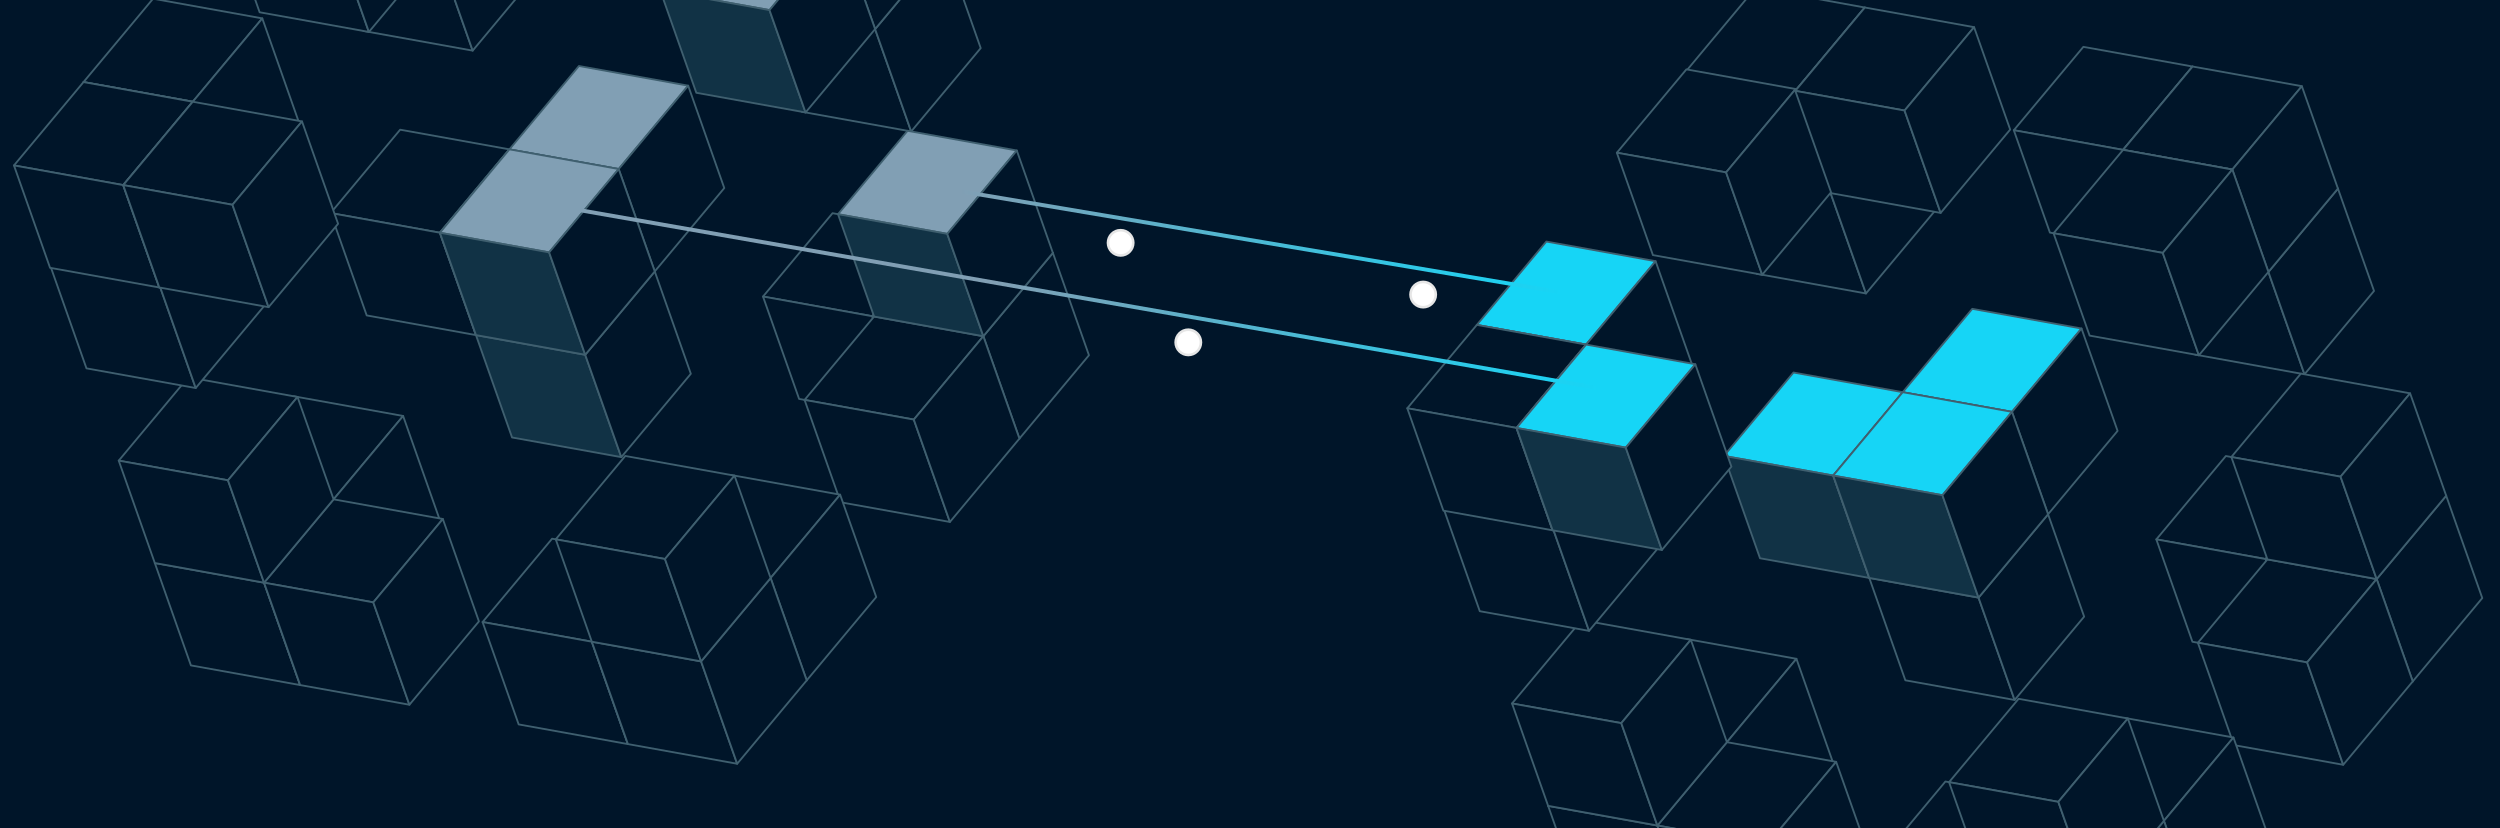 <svg width="628" height="208" viewBox="0 0 628 208" fill="none" xmlns="http://www.w3.org/2000/svg">
<g clip-path="url(#clip0_81_3130)">
<rect width="628" height="208" fill="#001529"/>
<path d="M127.964 37.52L110.498 58.459L83.054 53.517L100.519 32.578L127.964 37.52Z" fill="#001529" stroke="#3F5F6F" stroke-width="0.465" stroke-linejoin="round"/>
<path d="M119.562 84.176L110.497 58.459L83.053 53.517L92.117 79.234L119.562 84.176Z" fill="#001529" stroke="#3F5F6F" stroke-width="0.465" stroke-linejoin="round"/>
<path d="M137.028 63.236L127.964 37.52L110.498 58.459L119.562 84.176L137.028 63.236Z" fill="#001529" stroke="#3F5F6F" stroke-width="0.465" stroke-linejoin="round"/>
<path d="M172.874 21.523L155.408 42.462L127.964 37.52L145.429 16.581L172.874 21.523Z" fill="#819FB4" stroke="#3F5F6F" stroke-width="0.465" stroke-linejoin="round"/>
<path d="M164.472 68.179L155.408 42.462L127.963 37.52L137.027 63.237L164.472 68.179Z" fill="#16D5F6" stroke="#3F5F6F" stroke-width="0.465" stroke-linejoin="round"/>
<path d="M181.938 47.239L172.874 21.523L155.408 42.462L164.472 68.179L181.938 47.239Z" fill="#001529" stroke="#3F5F6F" stroke-width="0.465" stroke-linejoin="round"/>
<path d="M164.473 68.179L147.007 89.118L119.562 84.176L137.028 63.237L164.473 68.179Z" fill="#001529" stroke="#3F5F6F" stroke-width="0.465" stroke-linejoin="round"/>
<path d="M156.071 114.834L147.007 89.118L119.563 84.176L128.627 109.892L156.071 114.834Z" fill="#113245" stroke="#3F5F6F" stroke-width="0.465" stroke-linejoin="round"/>
<path d="M173.537 93.895L164.473 68.179L147.007 89.118L156.071 114.834L173.537 93.895Z" fill="#001529" stroke="#3F5F6F" stroke-width="0.465" stroke-linejoin="round"/>
<path d="M155.408 42.462L137.943 63.401L110.498 58.459L127.964 37.52L155.408 42.462Z" fill="#819FB4" stroke="#3F5F6F" stroke-width="0.465" stroke-linejoin="round"/>
<path d="M147.007 89.118L137.943 63.401L110.498 58.459L119.562 84.176L147.007 89.118Z" fill="#113245" stroke="#3F5F6F" stroke-width="0.465" stroke-linejoin="round"/>
<path d="M164.472 68.179L155.408 42.462L137.942 63.401L147.007 89.118L164.472 68.179Z" fill="#001529" stroke="#3F5F6F" stroke-width="0.465" stroke-linejoin="round"/>
<path d="M264.482 63.52L247.017 84.46L219.572 79.517L237.038 58.578L264.482 63.52Z" fill="#001529" stroke="#3F5F6F" stroke-width="0.465" stroke-linejoin="round"/>
<path d="M256.081 110.176L247.017 84.459L219.572 79.517L228.636 105.234L256.081 110.176Z" fill="#001529" stroke="#3F5F6F" stroke-width="0.465" stroke-linejoin="round"/>
<path d="M273.546 89.237L264.482 63.52L247.017 84.459L256.081 110.176L273.546 89.237Z" fill="#001529" stroke="#3F5F6F" stroke-width="0.465" stroke-linejoin="round"/>
<path d="M236.58 58.496L219.114 79.435L191.67 74.493L209.135 53.554L236.58 58.496Z" fill="#001529" stroke="#3F5F6F" stroke-width="0.465" stroke-linejoin="round"/>
<path d="M228.179 105.152L219.115 79.435L191.67 74.493L200.734 100.21L228.179 105.152Z" fill="#001529" stroke="#3F5F6F" stroke-width="0.465" stroke-linejoin="round"/>
<path d="M245.644 84.212L236.58 58.496L219.114 79.435L228.178 105.152L245.644 84.212Z" fill="#001529" stroke="#3F5F6F" stroke-width="0.465" stroke-linejoin="round"/>
<path d="M247.017 84.459L229.551 105.398L202.106 100.456L219.572 79.517L247.017 84.459Z" fill="#001529" stroke="#3F5F6F" stroke-width="0.465" stroke-linejoin="round"/>
<path d="M238.615 131.115L229.551 105.399L202.106 100.457L211.171 126.173L238.615 131.115Z" fill="#001529" stroke="#3F5F6F" stroke-width="0.465" stroke-linejoin="round"/>
<path d="M256.081 110.176L247.017 84.459L229.551 105.399L238.615 131.115L256.081 110.176Z" fill="#001529" stroke="#3F5F6F" stroke-width="0.465" stroke-linejoin="round"/>
<path d="M211.043 124.261L193.577 145.201L166.133 140.259L183.598 119.319L211.043 124.261Z" fill="#001529" stroke="#3F5F6F" stroke-width="0.465" stroke-linejoin="round"/>
<path d="M202.642 170.917L193.577 145.201L166.133 140.259L175.197 165.975L202.642 170.917Z" fill="#001529" stroke="#3F5F6F" stroke-width="0.465" stroke-linejoin="round"/>
<path d="M220.107 149.978L211.043 124.262L193.577 145.201L202.641 170.917L220.107 149.978Z" fill="#001529" stroke="#3F5F6F" stroke-width="0.465" stroke-linejoin="round"/>
<path d="M101.265 104.493L83.799 125.433L56.354 120.491L73.82 99.551L101.265 104.493Z" fill="#001529" stroke="#3F5F6F" stroke-width="0.465" stroke-linejoin="round"/>
<path d="M92.863 151.149L83.799 125.433L56.355 120.491L65.419 146.207L92.863 151.149Z" fill="#001529" stroke="#3F5F6F" stroke-width="0.465" stroke-linejoin="round"/>
<path d="M110.329 130.21L101.265 104.494L83.799 125.433L92.863 151.149L110.329 130.21Z" fill="#001529" stroke="#3F5F6F" stroke-width="0.465" stroke-linejoin="round"/>
<path d="M83.799 125.432L66.333 146.371L38.889 141.429L56.354 120.49L83.799 125.432Z" fill="#001529" stroke="#3F5F6F" stroke-width="0.465" stroke-linejoin="round"/>
<path d="M75.397 172.088L66.333 146.371L38.889 141.429L47.953 167.146L75.397 172.088Z" fill="#001529" stroke="#3F5F6F" stroke-width="0.465" stroke-linejoin="round"/>
<path d="M92.863 151.149L83.799 125.432L66.333 146.372L75.397 172.088L92.863 151.149Z" fill="#001529" stroke="#3F5F6F" stroke-width="0.465" stroke-linejoin="round"/>
<path d="M111.243 130.374L93.778 151.314L66.333 146.371L83.799 125.432L111.243 130.374Z" fill="#001529" stroke="#3F5F6F" stroke-width="0.465" stroke-linejoin="round"/>
<path d="M102.842 177.03L93.778 151.313L66.333 146.371L75.397 172.088L102.842 177.03Z" fill="#001529" stroke="#3F5F6F" stroke-width="0.465" stroke-linejoin="round"/>
<path d="M120.307 156.091L111.243 130.374L93.777 151.313L102.842 177.03L120.307 156.091Z" fill="#001529" stroke="#3F5F6F" stroke-width="0.465" stroke-linejoin="round"/>
<path d="M166.133 140.259L148.667 161.198L121.223 156.256L138.688 135.316L166.133 140.259Z" fill="#001529" stroke="#3F5F6F" stroke-width="0.465" stroke-linejoin="round"/>
<path d="M157.731 186.914L148.667 161.198L121.223 156.256L130.287 181.972L157.731 186.914Z" fill="#001529" stroke="#3F5F6F" stroke-width="0.465" stroke-linejoin="round"/>
<path d="M175.197 165.975L166.133 140.259L148.667 161.198L157.731 186.915L175.197 165.975Z" fill="#001529" stroke="#3F5F6F" stroke-width="0.465" stroke-linejoin="round"/>
<path d="M193.577 145.2L176.111 166.14L148.667 161.198L166.133 140.258L193.577 145.2Z" fill="#001529" stroke="#3F5F6F" stroke-width="0.465" stroke-linejoin="round"/>
<path d="M185.176 191.856L176.112 166.14L148.667 161.198L157.731 186.914L185.176 191.856Z" fill="#001529" stroke="#3F5F6F" stroke-width="0.465" stroke-linejoin="round"/>
<path d="M202.641 170.917L193.577 145.2L176.111 166.14L185.176 191.856L202.641 170.917Z" fill="#001529" stroke="#3F5F6F" stroke-width="0.465" stroke-linejoin="round"/>
<path d="M184.513 119.484L167.047 140.423L139.602 135.481L157.068 114.542L184.513 119.484Z" fill="#001529" stroke="#3F5F6F" stroke-width="0.465" stroke-linejoin="round"/>
<path d="M176.11 166.14L167.046 140.424L139.602 135.481L148.666 161.198L176.11 166.14Z" fill="#001529" stroke="#3F5F6F" stroke-width="0.465" stroke-linejoin="round"/>
<path d="M193.577 145.201L184.513 119.484L167.047 140.424L176.111 166.14L193.577 145.201Z" fill="#001529" stroke="#3F5F6F" stroke-width="0.465" stroke-linejoin="round"/>
<path d="M74.734 99.716L57.269 120.655L29.824 115.713L47.29 94.774L74.734 99.716Z" fill="#001529" stroke="#3F5F6F" stroke-width="0.465" stroke-linejoin="round"/>
<path d="M66.333 146.372L57.269 120.655L29.824 115.713L38.888 141.43L66.333 146.372Z" fill="#001529" stroke="#3F5F6F" stroke-width="0.465" stroke-linejoin="round"/>
<path d="M83.798 125.433L74.734 99.716L57.269 120.655L66.333 146.372L83.798 125.433Z" fill="#001529" stroke="#3F5F6F" stroke-width="0.465" stroke-linejoin="round"/>
<path d="M57.566 50.817L40.101 71.756L12.656 66.814L30.122 45.875L57.566 50.817Z" fill="#001529" stroke="#3F5F6F" stroke-width="0.465" stroke-linejoin="round"/>
<path d="M49.165 97.473L40.101 71.756L12.656 66.814L21.72 92.531L49.165 97.473Z" fill="#001529" stroke="#3F5F6F" stroke-width="0.465" stroke-linejoin="round"/>
<path d="M66.63 76.533L57.566 50.817L40.101 71.756L49.165 97.473L66.63 76.533Z" fill="#001529" stroke="#3F5F6F" stroke-width="0.465" stroke-linejoin="round"/>
<path d="M118.734 12.719L109.67 -12.998L82.226 -17.94L91.29 7.776L118.734 12.719Z" fill="#001529" stroke="#3F5F6F" stroke-width="0.465" stroke-linejoin="round"/>
<path d="M136.201 -8.221L127.137 -33.937L109.671 -12.998L118.735 12.719L136.201 -8.221Z" fill="#001529" stroke="#3F5F6F" stroke-width="0.465" stroke-linejoin="round"/>
<path d="M92.662 8.023L83.598 -17.693L56.153 -22.635L65.218 3.081L92.662 8.023Z" fill="#001529" stroke="#3F5F6F" stroke-width="0.465" stroke-linejoin="round"/>
<path d="M110.129 -12.916L101.064 -38.632L83.599 -17.693L92.663 8.023L110.129 -12.916Z" fill="#001529" stroke="#3F5F6F" stroke-width="0.465" stroke-linejoin="round"/>
<path d="M65.886 4.618L48.42 25.557L20.976 20.615L38.441 -0.324L65.886 4.618Z" fill="#001529" stroke="#3F5F6F" stroke-width="0.465" stroke-linejoin="round"/>
<path d="M57.484 51.274L48.42 25.558L20.976 20.616L30.04 46.332L57.484 51.274Z" fill="#001529" stroke="#3F5F6F" stroke-width="0.465" stroke-linejoin="round"/>
<path d="M74.95 30.335L65.886 4.618L48.42 25.558L57.484 51.274L74.95 30.335Z" fill="#001529" stroke="#3F5F6F" stroke-width="0.465" stroke-linejoin="round"/>
<path d="M48.42 25.558L30.954 46.497L3.51 41.555L20.975 20.616L48.42 25.558Z" fill="#001529" stroke="#3F5F6F" stroke-width="0.465" stroke-linejoin="round"/>
<path d="M40.019 72.214L30.954 46.497L3.51 41.555L12.574 67.272L40.019 72.214Z" fill="#001529" stroke="#3F5F6F" stroke-width="0.465" stroke-linejoin="round"/>
<path d="M57.484 51.274L48.42 25.558L30.954 46.497L40.018 72.213L57.484 51.274Z" fill="#001529" stroke="#3F5F6F" stroke-width="0.465" stroke-linejoin="round"/>
<path d="M75.864 30.499L58.399 51.438L30.954 46.496L48.42 25.557L75.864 30.499Z" fill="#001529" stroke="#3F5F6F" stroke-width="0.465" stroke-linejoin="round"/>
<path d="M67.462 77.155L58.398 51.439L30.953 46.497L40.017 72.213L67.462 77.155Z" fill="#001529" stroke="#3F5F6F" stroke-width="0.465" stroke-linejoin="round"/>
<path d="M84.928 56.216L75.864 30.499L58.398 51.439L67.463 77.155L84.928 56.216Z" fill="#001529" stroke="#3F5F6F" stroke-width="0.465" stroke-linejoin="round"/>
<path d="M192.38 2.368L183.316 -23.349L155.871 -28.291L164.935 -2.574L192.38 2.368Z" fill="#001529" stroke="#3F5F6F" stroke-width="0.465" stroke-linejoin="round"/>
<path d="M209.845 -18.572L200.781 -44.288L183.315 -23.349L192.38 2.368L209.845 -18.572Z" fill="#001529" stroke="#3F5F6F" stroke-width="0.465" stroke-linejoin="round"/>
<path d="M237.29 -13.63L219.824 7.31L192.38 2.368L209.845 -18.572L237.29 -13.63Z" fill="#001529" stroke="#3F5F6F" stroke-width="0.465" stroke-linejoin="round"/>
<path d="M228.888 33.026L219.824 7.31L192.379 2.368L201.443 28.084L228.888 33.026Z" fill="#001529" stroke="#3F5F6F" stroke-width="0.465" stroke-linejoin="round"/>
<path d="M246.354 12.087L237.29 -13.63L219.824 7.31L228.888 33.026L246.354 12.087Z" fill="#001529" stroke="#3F5F6F" stroke-width="0.465" stroke-linejoin="round"/>
<path d="M255.418 37.804L237.952 58.743L210.508 53.801L227.973 32.862L255.418 37.804Z" fill="#819FB4" stroke="#3F5F6F" stroke-width="0.465" stroke-linejoin="round"/>
<path d="M247.017 84.46L237.952 58.743L210.508 53.801L219.572 79.518L247.017 84.46Z" fill="#113245" stroke="#3F5F6F" stroke-width="0.465" stroke-linejoin="round"/>
<path d="M264.482 63.52L255.418 37.804L237.952 58.743L247.016 84.46L264.482 63.52Z" fill="#001529" stroke="#3F5F6F" stroke-width="0.465" stroke-linejoin="round"/>
<path d="M219.823 7.31L210.759 -18.407L183.314 -23.349L192.379 2.368L219.823 7.31Z" fill="#001529" stroke="#3F5F6F" stroke-width="0.465" stroke-linejoin="round"/>
<path d="M237.29 -13.629L228.225 -39.346L210.76 -18.407L219.824 7.31L237.29 -13.629Z" fill="#001529" stroke="#3F5F6F" stroke-width="0.465" stroke-linejoin="round"/>
<path d="M210.761 -18.407L193.295 2.532L165.85 -2.41L183.316 -23.349L210.761 -18.407Z" fill="#819FB4" stroke="#3F5F6F" stroke-width="0.465" stroke-linejoin="round"/>
<path d="M202.359 28.249L193.295 2.532L165.851 -2.41L174.915 23.307L202.359 28.249Z" fill="#113245" stroke="#3F5F6F" stroke-width="0.465" stroke-linejoin="round"/>
<path d="M219.825 7.31L210.761 -18.407L193.295 2.532L202.359 28.249L219.825 7.31Z" fill="#001529" stroke="#3F5F6F" stroke-width="0.465" stroke-linejoin="round"/>
<path d="M477.964 98.52L460.498 119.459L433.054 114.517L450.519 93.578L477.964 98.52Z" fill="#16D5F6" stroke="#3F5F6F" stroke-width="0.465" stroke-linejoin="round"/>
<path d="M469.562 145.176L460.497 119.459L433.053 114.517L442.117 140.234L469.562 145.176Z" fill="#113245" stroke="#3F5F6F" stroke-width="0.465" stroke-linejoin="round"/>
<path d="M487.028 124.237L477.964 98.52L460.498 119.459L469.562 145.176L487.028 124.237Z" fill="#001529" stroke="#3F5F6F" stroke-width="0.465" stroke-linejoin="round"/>
<path d="M522.874 82.523L505.408 103.462L477.964 98.52L495.429 77.581L522.874 82.523Z" fill="#16D5F6" stroke="#3F5F6F" stroke-width="0.465" stroke-linejoin="round"/>
<path d="M514.472 129.179L505.408 103.462L477.963 98.52L487.027 124.237L514.472 129.179Z" fill="#16D5F6" stroke="#3F5F6F" stroke-width="0.465" stroke-linejoin="round"/>
<path d="M531.938 108.239L522.874 82.523L505.408 103.462L514.472 129.179L531.938 108.239Z" fill="#001529" stroke="#3F5F6F" stroke-width="0.465" stroke-linejoin="round"/>
<path d="M514.473 129.179L497.007 150.118L469.562 145.176L487.028 124.237L514.473 129.179Z" fill="#001529" stroke="#3F5F6F" stroke-width="0.465" stroke-linejoin="round"/>
<path d="M506.071 175.834L497.007 150.118L469.563 145.176L478.627 170.892L506.071 175.834Z" fill="#001529" stroke="#3F5F6F" stroke-width="0.465" stroke-linejoin="round"/>
<path d="M523.537 154.895L514.473 129.179L497.007 150.118L506.071 175.834L523.537 154.895Z" fill="#001529" stroke="#3F5F6F" stroke-width="0.465" stroke-linejoin="round"/>
<path d="M505.408 103.462L487.943 124.401L460.498 119.459L477.964 98.52L505.408 103.462Z" fill="#16D5F6" stroke="#3F5F6F" stroke-width="0.465" stroke-linejoin="round"/>
<path d="M497.007 150.118L487.943 124.401L460.498 119.459L469.562 145.176L497.007 150.118Z" fill="#113245" stroke="#3F5F6F" stroke-width="0.465" stroke-linejoin="round"/>
<path d="M514.472 129.179L505.408 103.462L487.942 124.401L497.007 150.118L514.472 129.179Z" fill="#001529" stroke="#3F5F6F" stroke-width="0.465" stroke-linejoin="round"/>
<path d="M614.482 124.52L597.017 145.46L569.572 140.517L587.038 119.578L614.482 124.52Z" fill="#001529" stroke="#3F5F6F" stroke-width="0.465" stroke-linejoin="round"/>
<path d="M606.081 171.176L597.017 145.459L569.572 140.517L578.636 166.234L606.081 171.176Z" fill="#001529" stroke="#3F5F6F" stroke-width="0.465" stroke-linejoin="round"/>
<path d="M623.546 150.237L614.482 124.52L597.017 145.459L606.081 171.176L623.546 150.237Z" fill="#001529" stroke="#3F5F6F" stroke-width="0.465" stroke-linejoin="round"/>
<path d="M586.58 119.496L569.114 140.435L541.67 135.493L559.135 114.554L586.58 119.496Z" fill="#001529" stroke="#3F5F6F" stroke-width="0.465" stroke-linejoin="round"/>
<path d="M578.179 166.152L569.115 140.435L541.67 135.493L550.734 161.21L578.179 166.152Z" fill="#001529" stroke="#3F5F6F" stroke-width="0.465" stroke-linejoin="round"/>
<path d="M595.644 145.212L586.58 119.496L569.114 140.435L578.178 166.152L595.644 145.212Z" fill="#001529" stroke="#3F5F6F" stroke-width="0.465" stroke-linejoin="round"/>
<path d="M597.017 145.459L579.551 166.398L552.106 161.456L569.572 140.517L597.017 145.459Z" fill="#001529" stroke="#3F5F6F" stroke-width="0.465" stroke-linejoin="round"/>
<path d="M588.615 192.115L579.551 166.399L552.106 161.457L561.171 187.173L588.615 192.115Z" fill="#001529" stroke="#3F5F6F" stroke-width="0.465" stroke-linejoin="round"/>
<path d="M606.081 171.176L597.017 145.459L579.551 166.399L588.615 192.115L606.081 171.176Z" fill="#001529" stroke="#3F5F6F" stroke-width="0.465" stroke-linejoin="round"/>
<path d="M561.043 185.261L543.577 206.201L516.133 201.259L533.598 180.319L561.043 185.261Z" fill="#001529" stroke="#3F5F6F" stroke-width="0.465" stroke-linejoin="round"/>
<path d="M552.642 231.917L543.577 206.201L516.133 201.259L525.197 226.975L552.642 231.917Z" fill="#001529" stroke="#3F5F6F" stroke-width="0.465" stroke-linejoin="round"/>
<path d="M570.107 210.978L561.043 185.262L543.577 206.201L552.641 231.917L570.107 210.978Z" fill="#001529" stroke="#3F5F6F" stroke-width="0.465" stroke-linejoin="round"/>
<path d="M451.265 165.493L433.799 186.433L406.354 181.491L423.82 160.551L451.265 165.493Z" fill="#001529" stroke="#3F5F6F" stroke-width="0.465" stroke-linejoin="round"/>
<path d="M442.863 212.149L433.799 186.433L406.355 181.491L415.419 207.207L442.863 212.149Z" fill="#001529" stroke="#3F5F6F" stroke-width="0.465" stroke-linejoin="round"/>
<path d="M460.329 191.21L451.265 165.494L433.799 186.433L442.863 212.149L460.329 191.21Z" fill="#001529" stroke="#3F5F6F" stroke-width="0.465" stroke-linejoin="round"/>
<path d="M433.799 186.432L416.333 207.371L388.889 202.429L406.354 181.49L433.799 186.432Z" fill="#001529" stroke="#3F5F6F" stroke-width="0.465" stroke-linejoin="round"/>
<path d="M425.397 233.088L416.333 207.371L388.889 202.429L397.953 228.146L425.397 233.088Z" fill="#001529" stroke="#3F5F6F" stroke-width="0.465" stroke-linejoin="round"/>
<path d="M442.863 212.149L433.799 186.432L416.333 207.372L425.397 233.088L442.863 212.149Z" fill="#001529" stroke="#3F5F6F" stroke-width="0.465" stroke-linejoin="round"/>
<path d="M461.243 191.374L443.777 212.314L416.333 207.371L433.799 186.432L461.243 191.374Z" fill="#001529" stroke="#3F5F6F" stroke-width="0.465" stroke-linejoin="round"/>
<path d="M452.842 238.03L443.778 212.313L416.333 207.371L425.397 233.088L452.842 238.03Z" fill="#001529" stroke="#3F5F6F" stroke-width="0.465" stroke-linejoin="round"/>
<path d="M470.307 217.091L461.243 191.374L443.777 212.313L452.842 238.03L470.307 217.091Z" fill="#001529" stroke="#3F5F6F" stroke-width="0.465" stroke-linejoin="round"/>
<path d="M516.133 201.259L498.667 222.198L471.223 217.256L488.688 196.316L516.133 201.259Z" fill="#001529" stroke="#3F5F6F" stroke-width="0.465" stroke-linejoin="round"/>
<path d="M525.197 226.975L516.133 201.259L498.667 222.198L507.731 247.915L525.197 226.975Z" fill="#001529" stroke="#3F5F6F" stroke-width="0.465" stroke-linejoin="round"/>
<path d="M543.577 206.2L526.111 227.14L498.667 222.198L516.133 201.258L543.577 206.2Z" fill="#001529" stroke="#3F5F6F" stroke-width="0.465" stroke-linejoin="round"/>
<path d="M552.641 231.917L543.577 206.2L526.111 227.14L535.176 252.856L552.641 231.917Z" fill="#001529" stroke="#3F5F6F" stroke-width="0.465" stroke-linejoin="round"/>
<path d="M534.513 180.484L517.047 201.423L489.602 196.481L507.068 175.542L534.513 180.484Z" fill="#001529" stroke="#3F5F6F" stroke-width="0.465" stroke-linejoin="round"/>
<path d="M526.111 227.14L517.047 201.424L489.603 196.481L498.667 222.198L526.111 227.14Z" fill="#001529" stroke="#3F5F6F" stroke-width="0.465" stroke-linejoin="round"/>
<path d="M543.577 206.201L534.513 180.484L517.047 201.424L526.111 227.14L543.577 206.201Z" fill="#001529" stroke="#3F5F6F" stroke-width="0.465" stroke-linejoin="round"/>
<path d="M424.734 160.716L407.269 181.655L379.824 176.713L397.29 155.774L424.734 160.716Z" fill="#001529" stroke="#3F5F6F" stroke-width="0.465" stroke-linejoin="round"/>
<path d="M416.333 207.372L407.269 181.655L379.824 176.713L388.888 202.43L416.333 207.372Z" fill="#001529" stroke="#3F5F6F" stroke-width="0.465" stroke-linejoin="round"/>
<path d="M433.798 186.433L424.734 160.716L407.269 181.655L416.333 207.372L433.798 186.433Z" fill="#001529" stroke="#3F5F6F" stroke-width="0.465" stroke-linejoin="round"/>
<path d="M407.566 111.817L390.101 132.756L362.656 127.814L380.122 106.875L407.566 111.817Z" fill="#001529" stroke="#3F5F6F" stroke-width="0.465" stroke-linejoin="round"/>
<path d="M399.165 158.473L390.101 132.756L362.656 127.814L371.72 153.531L399.165 158.473Z" fill="#001529" stroke="#3F5F6F" stroke-width="0.465" stroke-linejoin="round"/>
<path d="M416.63 137.533L407.566 111.817L390.101 132.756L399.165 158.473L416.63 137.533Z" fill="#001529" stroke="#3F5F6F" stroke-width="0.465" stroke-linejoin="round"/>
<path d="M477.137 27.062L459.671 48.002L432.226 43.06L449.692 22.12L477.137 27.062Z" fill="#001529" stroke="#3F5F6F" stroke-width="0.465" stroke-linejoin="round"/>
<path d="M468.734 73.719L459.67 48.002L432.226 43.06L441.29 68.776L468.734 73.719Z" fill="#001529" stroke="#3F5F6F" stroke-width="0.465" stroke-linejoin="round"/>
<path d="M486.201 52.779L477.137 27.063L459.671 48.002L468.735 73.719L486.201 52.779Z" fill="#001529" stroke="#3F5F6F" stroke-width="0.465" stroke-linejoin="round"/>
<path d="M468.447 1.885L450.982 22.825L423.537 17.883L441.003 -3.057L468.447 1.885Z" fill="#001529" stroke="#3F5F6F" stroke-width="0.465" stroke-linejoin="round"/>
<path d="M460.046 48.541L450.982 22.825L423.537 17.883L432.601 43.599L460.046 48.541Z" fill="#001529" stroke="#3F5F6F" stroke-width="0.465" stroke-linejoin="round"/>
<path d="M477.511 27.602L468.447 1.886L450.982 22.825L460.046 48.541L477.511 27.602Z" fill="#001529" stroke="#3F5F6F" stroke-width="0.465" stroke-linejoin="round"/>
<path d="M451.064 22.367L433.599 43.307L406.154 38.365L423.62 17.425L451.064 22.367Z" fill="#001529" stroke="#3F5F6F" stroke-width="0.465" stroke-linejoin="round"/>
<path d="M442.662 69.023L433.598 43.307L406.153 38.365L415.217 64.081L442.662 69.023Z" fill="#001529" stroke="#3F5F6F" stroke-width="0.465" stroke-linejoin="round"/>
<path d="M460.129 48.084L451.064 22.368L433.599 43.307L442.663 69.023L460.129 48.084Z" fill="#001529" stroke="#3F5F6F" stroke-width="0.465" stroke-linejoin="round"/>
<path d="M415.886 65.618L398.42 86.557L370.975 81.615L388.441 60.676L415.886 65.618Z" fill="#16D5F6" stroke="#3F5F6F" stroke-width="0.465" stroke-linejoin="round"/>
<path d="M407.484 112.274L398.42 86.558L370.976 81.615L380.04 107.332L407.484 112.274Z" fill="#001529" stroke="#3F5F6F" stroke-width="0.465" stroke-linejoin="round"/>
<path d="M424.95 91.335L415.886 65.618L398.42 86.558L407.484 112.274L424.95 91.335Z" fill="#001529" stroke="#3F5F6F" stroke-width="0.465" stroke-linejoin="round"/>
<path d="M398.42 86.558L380.954 107.497L353.51 102.555L370.975 81.615L398.42 86.558Z" fill="#001529" stroke="#3F5F6F" stroke-width="0.465" stroke-linejoin="round"/>
<path d="M390.019 133.214L380.954 107.497L353.51 102.555L362.574 128.272L390.019 133.214Z" fill="#001529" stroke="#3F5F6F" stroke-width="0.465" stroke-linejoin="round"/>
<path d="M407.484 112.274L398.42 86.558L380.954 107.497L390.018 133.213L407.484 112.274Z" fill="#001529" stroke="#3F5F6F" stroke-width="0.465" stroke-linejoin="round"/>
<path d="M425.864 91.499L408.399 112.439L380.954 107.496L398.42 86.557L425.864 91.499Z" fill="#16D5F6" stroke="#3F5F6F" stroke-width="0.465" stroke-linejoin="round"/>
<path d="M417.462 138.155L408.398 112.439L380.953 107.497L390.017 133.213L417.462 138.155Z" fill="#113245" stroke="#3F5F6F" stroke-width="0.465" stroke-linejoin="round"/>
<path d="M434.928 117.216L425.864 91.499L408.399 112.439L417.463 138.155L434.928 117.216Z" fill="#001529" stroke="#3F5F6F" stroke-width="0.465" stroke-linejoin="round"/>
<path d="M495.893 6.828L478.427 27.767L450.982 22.825L468.448 1.886L495.893 6.828Z" fill="#001529" stroke="#3F5F6F" stroke-width="0.465" stroke-linejoin="round"/>
<path d="M487.49 53.484L478.426 27.767L450.981 22.825L460.046 48.542L487.49 53.484Z" fill="#001529" stroke="#3F5F6F" stroke-width="0.465" stroke-linejoin="round"/>
<path d="M504.957 32.544L495.892 6.828L478.427 27.767L487.491 53.484L504.957 32.544Z" fill="#001529" stroke="#3F5F6F" stroke-width="0.465" stroke-linejoin="round"/>
<path d="M550.781 16.712L533.316 37.651L505.871 32.709L523.337 11.77L550.781 16.712Z" fill="#001529" stroke="#3F5F6F" stroke-width="0.465" stroke-linejoin="round"/>
<path d="M542.38 63.368L533.316 37.651L505.871 32.709L514.935 58.426L542.38 63.368Z" fill="#001529" stroke="#3F5F6F" stroke-width="0.465" stroke-linejoin="round"/>
<path d="M559.845 42.428L550.781 16.712L533.315 37.651L542.38 63.368L559.845 42.428Z" fill="#001529" stroke="#3F5F6F" stroke-width="0.465" stroke-linejoin="round"/>
<path d="M587.29 47.37L569.824 68.31L542.38 63.367L559.845 42.428L587.29 47.37Z" fill="#001529" stroke="#3F5F6F" stroke-width="0.465" stroke-linejoin="round"/>
<path d="M578.888 94.026L569.824 68.31L542.379 63.368L551.443 89.084L578.888 94.026Z" fill="#001529" stroke="#3F5F6F" stroke-width="0.465" stroke-linejoin="round"/>
<path d="M596.354 73.087L587.29 47.37L569.824 68.31L578.888 94.026L596.354 73.087Z" fill="#001529" stroke="#3F5F6F" stroke-width="0.465" stroke-linejoin="round"/>
<path d="M605.418 98.804L587.952 119.743L560.508 114.801L577.973 93.862L605.418 98.804Z" fill="#001529" stroke="#3F5F6F" stroke-width="0.465" stroke-linejoin="round"/>
<path d="M597.017 145.46L587.952 119.743L560.508 114.801L569.572 140.518L597.017 145.46Z" fill="#001529" stroke="#3F5F6F" stroke-width="0.465" stroke-linejoin="round"/>
<path d="M614.482 124.52L605.418 98.804L587.952 119.743L597.016 145.46L614.482 124.52Z" fill="#001529" stroke="#3F5F6F" stroke-width="0.465" stroke-linejoin="round"/>
<path d="M578.226 21.654L560.76 42.593L533.315 37.651L550.781 16.712L578.226 21.654Z" fill="#001529" stroke="#3F5F6F" stroke-width="0.465" stroke-linejoin="round"/>
<path d="M569.823 68.31L560.759 42.593L533.314 37.651L542.379 63.368L569.823 68.31Z" fill="#001529" stroke="#3F5F6F" stroke-width="0.465" stroke-linejoin="round"/>
<path d="M587.29 47.371L578.225 21.654L560.76 42.593L569.824 68.31L587.29 47.371Z" fill="#001529" stroke="#3F5F6F" stroke-width="0.465" stroke-linejoin="round"/>
<path d="M560.761 42.593L543.295 63.532L515.85 58.59L533.316 37.651L560.761 42.593Z" fill="#001529" stroke="#3F5F6F" stroke-width="0.465" stroke-linejoin="round"/>
<path d="M552.359 89.249L543.295 63.532L515.851 58.59L524.915 84.307L552.359 89.249Z" fill="#001529" stroke="#3F5F6F" stroke-width="0.465" stroke-linejoin="round"/>
<path d="M569.825 68.31L560.761 42.593L543.295 63.532L552.359 89.249L569.825 68.31Z" fill="#001529" stroke="#3F5F6F" stroke-width="0.465" stroke-linejoin="round"/>
<path d="M241 48L392.5 73.5" stroke="url(#paint0_linear_81_3130)"/>
<path d="M132.5 50.5L401.5 97.5" stroke="url(#paint1_linear_81_3130)"/>
<g filter="url(#filter0_ddd_81_3130)">
<path d="M295 79.5C295 77.567 296.567 76 298.5 76C300.433 76 302 77.567 302 79.5C302 81.433 300.433 83 298.5 83C296.567 83 295 81.433 295 79.5Z" fill="white"/>
<path d="M298.5 76.325C300.254 76.325 301.675 77.746 301.675 79.5C301.675 81.254 300.254 82.675 298.5 82.675C296.746 82.675 295.325 81.254 295.325 79.5C295.325 77.746 296.746 76.325 298.5 76.325Z" stroke="black" stroke-opacity="0.1" stroke-width="0.65"/>
</g>
<g filter="url(#filter1_ddd_81_3130)">
<path d="M278 54.5C278 52.567 279.567 51 281.5 51C283.433 51 285 52.567 285 54.5C285 56.433 283.433 58 281.5 58C279.567 58 278 56.433 278 54.5Z" fill="white"/>
<path d="M281.5 51.325C283.254 51.325 284.675 52.746 284.675 54.5C284.675 56.254 283.254 57.675 281.5 57.675C279.746 57.675 278.325 56.254 278.325 54.5C278.325 52.746 279.746 51.325 281.5 51.325Z" stroke="black" stroke-opacity="0.1" stroke-width="0.65"/>
</g>
<g filter="url(#filter2_ddd_81_3130)">
<path d="M354 67.5C354 65.567 355.567 64 357.5 64C359.433 64 361 65.567 361 67.5C361 69.433 359.433 71 357.5 71C355.567 71 354 69.433 354 67.5Z" fill="white"/>
<path d="M357.5 64.325C359.254 64.325 360.675 65.746 360.675 67.5C360.675 69.254 359.254 70.675 357.5 70.675C355.746 70.675 354.325 69.254 354.325 67.5C354.325 65.746 355.746 64.325 357.5 64.325Z" stroke="black" stroke-opacity="0.1" stroke-width="0.65"/>
</g>
</g>
<defs>
<filter id="filter0_ddd_81_3130" x="283.305" y="69.503" width="30.39" height="30.39" filterUnits="userSpaceOnUse" color-interpolation-filters="sRGB">
<feFlood flood-opacity="0" result="BackgroundImageFix"/>
<feColorMatrix in="SourceAlpha" type="matrix" values="0 0 0 0 0 0 0 0 0 0 0 0 0 0 0 0 0 0 127 0" result="hardAlpha"/>
<feMorphology radius="5" operator="dilate" in="SourceAlpha" result="effect1_dropShadow_81_3130"/>
<feOffset/>
<feComposite in2="hardAlpha" operator="out"/>
<feColorMatrix type="matrix" values="0 0 0 0 0.525 0 0 0 0 0.898 0 0 0 0 0.851 0 0 0 0.3 0"/>
<feBlend mode="normal" in2="BackgroundImageFix" result="effect1_dropShadow_81_3130"/>
<feColorMatrix in="SourceAlpha" type="matrix" values="0 0 0 0 0 0 0 0 0 0 0 0 0 0 0 0 0 0 127 0" result="hardAlpha"/>
<feOffset dy="1.299"/>
<feGaussianBlur stdDeviation="1.299"/>
<feComposite in2="hardAlpha" operator="out"/>
<feColorMatrix type="matrix" values="0 0 0 0 0 0 0 0 0 0 0 0 0 0 0 0 0 0 0.05 0"/>
<feBlend mode="normal" in2="effect1_dropShadow_81_3130" result="effect2_dropShadow_81_3130"/>
<feColorMatrix in="SourceAlpha" type="matrix" values="0 0 0 0 0 0 0 0 0 0 0 0 0 0 0 0 0 0 127 0" result="hardAlpha"/>
<feMorphology radius="2.599" operator="dilate" in="SourceAlpha" result="effect3_dropShadow_81_3130"/>
<feOffset dy="5.198"/>
<feGaussianBlur stdDeviation="4.548"/>
<feComposite in2="hardAlpha" operator="out"/>
<feColorMatrix type="matrix" values="0 0 0 0 0 0 0 0 0 0 0 0 0 0 0 0 0 0 0.05 0"/>
<feBlend mode="normal" in2="effect2_dropShadow_81_3130" result="effect3_dropShadow_81_3130"/>
<feBlend mode="normal" in="SourceGraphic" in2="effect3_dropShadow_81_3130" result="shape"/>
</filter>
<filter id="filter1_ddd_81_3130" x="266.305" y="44.503" width="30.39" height="30.39" filterUnits="userSpaceOnUse" color-interpolation-filters="sRGB">
<feFlood flood-opacity="0" result="BackgroundImageFix"/>
<feColorMatrix in="SourceAlpha" type="matrix" values="0 0 0 0 0 0 0 0 0 0 0 0 0 0 0 0 0 0 127 0" result="hardAlpha"/>
<feMorphology radius="5" operator="dilate" in="SourceAlpha" result="effect1_dropShadow_81_3130"/>
<feOffset/>
<feComposite in2="hardAlpha" operator="out"/>
<feColorMatrix type="matrix" values="0 0 0 0 0.525 0 0 0 0 0.898 0 0 0 0 0.851 0 0 0 0.3 0"/>
<feBlend mode="normal" in2="BackgroundImageFix" result="effect1_dropShadow_81_3130"/>
<feColorMatrix in="SourceAlpha" type="matrix" values="0 0 0 0 0 0 0 0 0 0 0 0 0 0 0 0 0 0 127 0" result="hardAlpha"/>
<feOffset dy="1.299"/>
<feGaussianBlur stdDeviation="1.299"/>
<feComposite in2="hardAlpha" operator="out"/>
<feColorMatrix type="matrix" values="0 0 0 0 0 0 0 0 0 0 0 0 0 0 0 0 0 0 0.05 0"/>
<feBlend mode="normal" in2="effect1_dropShadow_81_3130" result="effect2_dropShadow_81_3130"/>
<feColorMatrix in="SourceAlpha" type="matrix" values="0 0 0 0 0 0 0 0 0 0 0 0 0 0 0 0 0 0 127 0" result="hardAlpha"/>
<feMorphology radius="2.599" operator="dilate" in="SourceAlpha" result="effect3_dropShadow_81_3130"/>
<feOffset dy="5.198"/>
<feGaussianBlur stdDeviation="4.548"/>
<feComposite in2="hardAlpha" operator="out"/>
<feColorMatrix type="matrix" values="0 0 0 0 0 0 0 0 0 0 0 0 0 0 0 0 0 0 0.05 0"/>
<feBlend mode="normal" in2="effect2_dropShadow_81_3130" result="effect3_dropShadow_81_3130"/>
<feBlend mode="normal" in="SourceGraphic" in2="effect3_dropShadow_81_3130" result="shape"/>
</filter>
<filter id="filter2_ddd_81_3130" x="342.305" y="57.503" width="30.39" height="30.39" filterUnits="userSpaceOnUse" color-interpolation-filters="sRGB">
<feFlood flood-opacity="0" result="BackgroundImageFix"/>
<feColorMatrix in="SourceAlpha" type="matrix" values="0 0 0 0 0 0 0 0 0 0 0 0 0 0 0 0 0 0 127 0" result="hardAlpha"/>
<feMorphology radius="5" operator="dilate" in="SourceAlpha" result="effect1_dropShadow_81_3130"/>
<feOffset/>
<feComposite in2="hardAlpha" operator="out"/>
<feColorMatrix type="matrix" values="0 0 0 0 0.525 0 0 0 0 0.898 0 0 0 0 0.851 0 0 0 0.3 0"/>
<feBlend mode="normal" in2="BackgroundImageFix" result="effect1_dropShadow_81_3130"/>
<feColorMatrix in="SourceAlpha" type="matrix" values="0 0 0 0 0 0 0 0 0 0 0 0 0 0 0 0 0 0 127 0" result="hardAlpha"/>
<feOffset dy="1.299"/>
<feGaussianBlur stdDeviation="1.299"/>
<feComposite in2="hardAlpha" operator="out"/>
<feColorMatrix type="matrix" values="0 0 0 0 0 0 0 0 0 0 0 0 0 0 0 0 0 0 0.05 0"/>
<feBlend mode="normal" in2="effect1_dropShadow_81_3130" result="effect2_dropShadow_81_3130"/>
<feColorMatrix in="SourceAlpha" type="matrix" values="0 0 0 0 0 0 0 0 0 0 0 0 0 0 0 0 0 0 127 0" result="hardAlpha"/>
<feMorphology radius="2.599" operator="dilate" in="SourceAlpha" result="effect3_dropShadow_81_3130"/>
<feOffset dy="5.198"/>
<feGaussianBlur stdDeviation="4.548"/>
<feComposite in2="hardAlpha" operator="out"/>
<feColorMatrix type="matrix" values="0 0 0 0 0 0 0 0 0 0 0 0 0 0 0 0 0 0 0.05 0"/>
<feBlend mode="normal" in2="effect2_dropShadow_81_3130" result="effect3_dropShadow_81_3130"/>
<feBlend mode="normal" in="SourceGraphic" in2="effect3_dropShadow_81_3130" result="shape"/>
</filter>
<linearGradient id="paint0_linear_81_3130" x1="241" y1="60.75" x2="392.5" y2="60.75" gradientUnits="userSpaceOnUse">
<stop stop-color="#819FB4"/>
<stop offset="1" stop-color="#16D5F6"/>
</linearGradient>
<linearGradient id="paint1_linear_81_3130" x1="250" y1="84.75" x2="401.5" y2="84.75" gradientUnits="userSpaceOnUse">
<stop stop-color="#819FB4"/>
<stop offset="1" stop-color="#16D5F6"/>
</linearGradient>
<clipPath id="clip0_81_3130">
<rect width="628" height="208" fill="white"/>
</clipPath>
</defs>
</svg>
